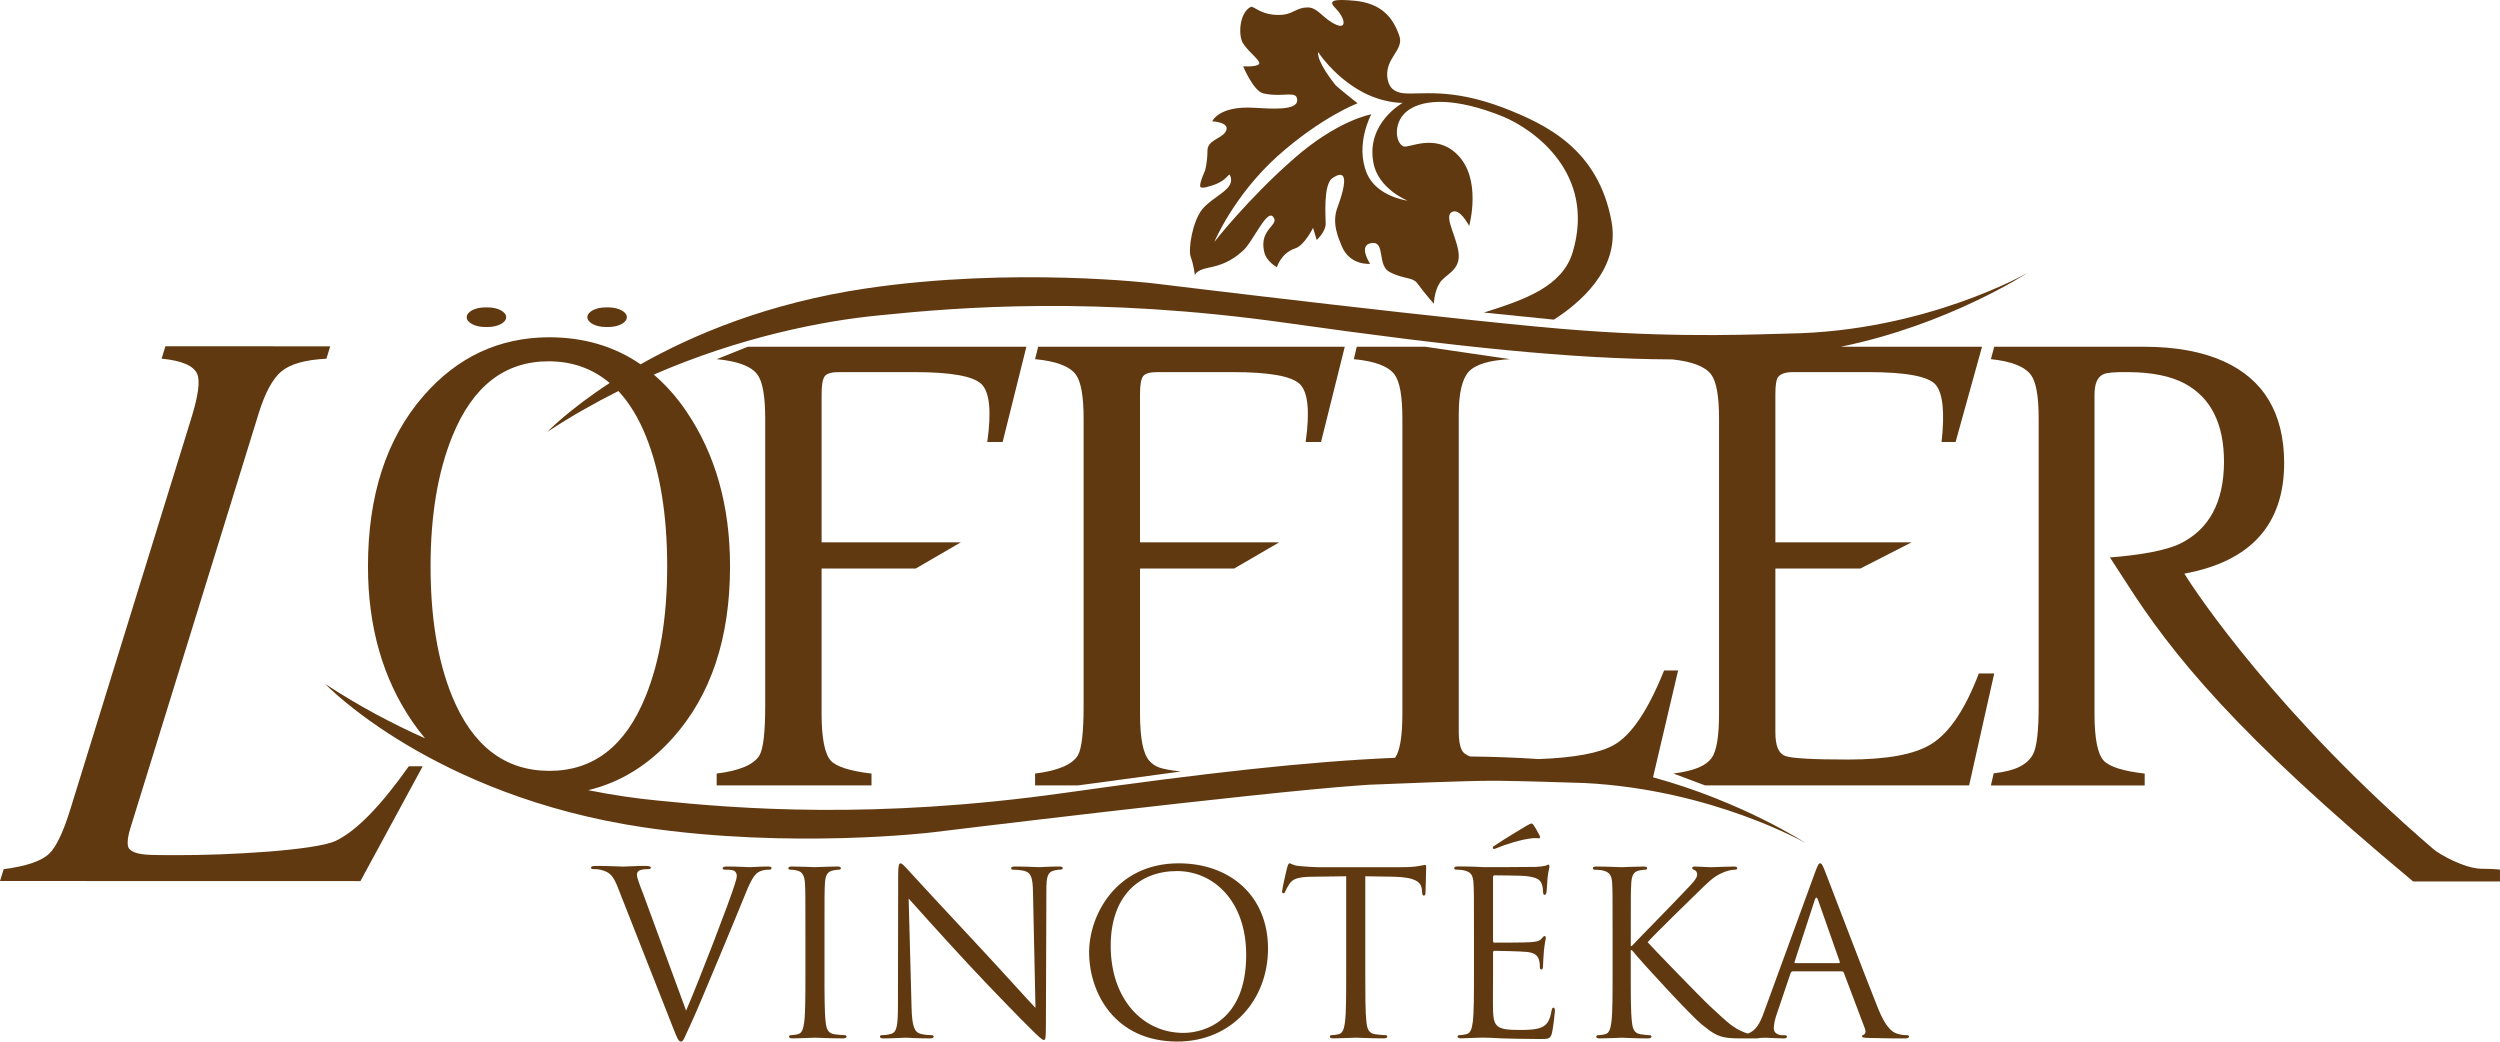<?xml version="1.0" encoding="utf-8"?>
<!-- Generator: Adobe Illustrator 18.0.0, SVG Export Plug-In . SVG Version: 6.00 Build 0)  -->
<!DOCTYPE svg PUBLIC "-//W3C//DTD SVG 1.1//EN" "http://www.w3.org/Graphics/SVG/1.1/DTD/svg11.dtd">
<svg version="1.1" id="Layer_1" xmlns="http://www.w3.org/2000/svg" xmlns:xlink="http://www.w3.org/1999/xlink" x="0px" y="0px"
	 viewBox="0 0 141.732 59.048" enable-background="new 0 0 141.732 59.048" xml:space="preserve">
<g>
	<path fill-rule="evenodd" clip-rule="evenodd" fill="#613911" d="M43.523,49.124c-0.374,0-0.928,0.038-1.007,0.038
		c-0.154,0-0.746-0.038-1.261-0.038c-0.207,0-0.285,0.026-0.285,0.103c0,0.065,0.065,0.077,0.141,0.077c0.144,0,0.336,0,0.491,0.052
		c0.128,0.065,0.168,0.194,0.168,0.296c0,0.116-0.052,0.296-0.116,0.49c-0.282,0.928-2.011,5.425-2.757,7.153l-2.438-6.632
		c-0.196-0.503-0.35-0.902-0.35-1.07c0-0.09,0.026-0.193,0.169-0.257c0.116-0.052,0.346-0.065,0.49-0.065
		c0.089,0,0.128-0.026,0.128-0.09c0-0.065-0.116-0.091-0.348-0.091c-0.491,0-1.068,0.039-1.199,0.039
		c-0.154,0-0.889-0.039-1.507-0.039c-0.207,0-0.335,0.013-0.335,0.091c0,0.051,0.026,0.09,0.104,0.09c0.076,0,0.296,0,0.489,0.052
		c0.45,0.129,0.646,0.27,0.927,0.992l3.123,7.934c0.245,0.619,0.309,0.799,0.463,0.799c0.131,0,0.181-0.206,0.542-0.979
		c0.296-0.631,0.877-2.024,1.663-3.905c0.657-1.585,1.302-3.132,1.443-3.493c0.349-0.876,0.542-1.096,0.71-1.211
		c0.245-0.155,0.526-0.155,0.618-0.155c0.104,0,0.153-0.025,0.153-0.089C43.74,49.15,43.664,49.124,43.523,49.124z"/>
	<path fill-rule="evenodd" clip-rule="evenodd" fill="#613911" d="M47.891,58.687c-0.116,0-0.399-0.025-0.581-0.052
		c-0.385-0.051-0.463-0.335-0.502-0.708c-0.065-0.542-0.065-1.559-0.065-2.797v-2.269c0-2.01,0-2.371,0.025-2.783
		c0.027-0.451,0.131-0.67,0.477-0.735c0.155-0.026,0.233-0.039,0.324-0.039c0.05,0,0.102-0.025,0.102-0.077
		c0-0.077-0.065-0.103-0.206-0.103c-0.385,0-1.199,0.038-1.263,0.038c-0.065,0-0.876-0.038-1.301-0.038
		c-0.141,0-0.207,0.026-0.207,0.103c0,0.052,0.052,0.077,0.104,0.077c0.09,0,0.257,0.013,0.4,0.052
		c0.283,0.065,0.411,0.284,0.438,0.722c0.025,0.412,0.025,0.773,0.025,2.783v2.269c0,1.238,0,2.255-0.065,2.797
		c-0.052,0.373-0.115,0.657-0.373,0.708c-0.116,0.026-0.27,0.052-0.387,0.052c-0.076,0-0.103,0.039-0.103,0.078
		c0,0.077,0.065,0.104,0.206,0.104c0.388,0,1.199-0.04,1.264-0.04c0.063,0,0.877,0.04,1.585,0.04c0.141,0,0.206-0.04,0.206-0.104
		C47.993,58.725,47.967,58.687,47.891,58.687z"/>
	<path fill-rule="evenodd" clip-rule="evenodd" fill="#613911" d="M60.017,49.124c-0.529,0-0.953,0.038-1.094,0.038
		c-0.143,0-0.761-0.038-1.341-0.038c-0.154,0-0.257,0.013-0.257,0.091c0,0.051,0.012,0.089,0.104,0.089
		c0.102,0,0.398,0.013,0.63,0.065c0.398,0.103,0.49,0.386,0.504,1.225l0.141,6.546c-0.412-0.425-1.817-1.997-3.092-3.363
		c-1.986-2.127-3.905-4.202-4.098-4.421c-0.13-0.129-0.35-0.412-0.453-0.412c-0.102,0-0.141,0.141-0.141,0.644l-0.013,7.385
		c0,1.172-0.063,1.546-0.385,1.637c-0.196,0.064-0.426,0.077-0.529,0.077c-0.065,0-0.104,0.026-0.104,0.078
		c0,0.09,0.076,0.104,0.207,0.104c0.579,0,1.12-0.04,1.237-0.04c0.117,0,0.632,0.04,1.365,0.04c0.157,0,0.233-0.027,0.233-0.104
		c0-0.052-0.039-0.078-0.104-0.078c-0.116,0-0.398-0.013-0.643-0.077c-0.35-0.104-0.477-0.438-0.505-1.495l-0.165-6.173
		c0.413,0.464,1.867,2.087,3.362,3.699c1.366,1.469,3.223,3.363,3.364,3.492c0.684,0.683,0.839,0.825,0.941,0.825
		c0.09,0,0.115-0.065,0.115-0.915l0.027-7.553c0-0.773,0.051-1.056,0.475-1.147c0.157-0.039,0.246-0.039,0.31-0.039
		c0.092,0,0.144-0.038,0.144-0.089C60.25,49.137,60.158,49.124,60.017,49.124z"/>
	<path fill-rule="evenodd" clip-rule="evenodd" fill="#613911" d="M66.822,48.944c-3.557,0-5.077,2.951-5.077,5.039
		c0,2.32,1.469,5.065,5.001,5.065c3.103,0,5.142-2.384,5.142-5.271C71.887,50.774,69.721,48.944,66.822,48.944z M67.092,58.558
		c-2.32,0-4.123-1.933-4.123-4.935c0-2.823,1.61-4.24,3.762-4.24c2.037,0,3.919,1.662,3.919,4.756
		C70.65,57.888,68.251,58.558,67.092,58.558z"/>
	<path fill-rule="evenodd" clip-rule="evenodd" fill="#613911" d="M80.791,49.033c-0.052,0-0.168,0.039-0.361,0.065
		c-0.206,0.038-0.502,0.064-0.916,0.064h-4.832c-0.154,0-0.643-0.026-1.017-0.064c-0.348-0.026-0.477-0.155-0.568-0.155
		c-0.052,0-0.102,0.168-0.128,0.245c-0.026,0.103-0.284,1.211-0.284,1.34c0,0.077,0.026,0.116,0.065,0.116
		c0.051,0,0.089-0.025,0.128-0.129c0.039-0.09,0.077-0.18,0.218-0.399c0.207-0.309,0.516-0.4,1.316-0.412l1.907-0.026v5.451
		c0,1.238,0,2.255-0.065,2.797c-0.052,0.373-0.116,0.657-0.374,0.708c-0.116,0.026-0.272,0.052-0.385,0.052
		c-0.079,0-0.104,0.039-0.104,0.078c0,0.077,0.063,0.104,0.206,0.104c0.387,0,1.198-0.04,1.263-0.04s0.876,0.04,1.585,0.04
		c0.142,0,0.206-0.04,0.206-0.104c0-0.039-0.024-0.078-0.103-0.078c-0.115,0-0.399-0.025-0.579-0.052
		c-0.387-0.051-0.466-0.335-0.504-0.708c-0.063-0.542-0.063-1.559-0.063-2.797v-5.451l1.622,0.026
		c1.238,0.026,1.547,0.322,1.585,0.709l0.013,0.141c0.014,0.181,0.038,0.219,0.103,0.219c0.052,0,0.091-0.052,0.091-0.167
		c0-0.142,0.037-1.031,0.037-1.417C80.854,49.112,80.854,49.033,80.791,49.033z"/>
	<path fill-rule="evenodd" clip-rule="evenodd" fill="#613911" d="M84.889,48.067c0.426-0.18,1.328-0.477,1.959-0.541
		c0.22-0.026,0.348,0,0.385,0c0.054,0,0.116-0.039,0.054-0.155c-0.143-0.258-0.233-0.438-0.323-0.567
		c-0.065-0.09-0.089-0.115-0.129-0.115c-0.063,0-0.141,0.038-0.361,0.167c-0.091,0.052-1.289,0.773-1.754,1.095
		c-0.063,0.039-0.089,0.065-0.089,0.104c0,0.051,0.037,0.076,0.065,0.076C84.72,48.132,84.799,48.106,84.889,48.067z"/>
	<path fill-rule="evenodd" clip-rule="evenodd" fill="#613911" d="M88.072,57.128c-0.063,0-0.089,0.051-0.115,0.194
		c-0.091,0.528-0.246,0.785-0.58,0.928c-0.336,0.141-0.903,0.141-1.238,0.141c-1.263,0-1.456-0.168-1.494-1.057
		c-0.013-0.271,0-1.766,0-2.204v-1.134c0-0.052,0.024-0.091,0.089-0.091c0.22,0,1.496,0.026,1.844,0.065
		c0.503,0.051,0.618,0.27,0.67,0.451c0.05,0.167,0.05,0.297,0.05,0.425c0,0.065,0.027,0.117,0.092,0.117
		c0.09,0,0.09-0.142,0.09-0.245c0-0.091,0.026-0.567,0.051-0.826c0.039-0.425,0.104-0.644,0.104-0.721
		c0-0.077-0.026-0.104-0.065-0.104c-0.052,0-0.104,0.065-0.193,0.167c-0.116,0.129-0.296,0.155-0.606,0.181
		c-0.297,0.026-1.883,0.026-2.051,0.026c-0.063,0-0.076-0.039-0.076-0.129v-3.557c0-0.09,0.024-0.129,0.076-0.129
		c0.144,0,1.548,0.013,1.766,0.038c0.697,0.077,0.826,0.232,0.915,0.439c0.065,0.154,0.078,0.373,0.078,0.463
		c0,0.103,0.026,0.167,0.103,0.167c0.052,0,0.076-0.077,0.091-0.141c0.026-0.155,0.05-0.722,0.065-0.851
		c0.037-0.36,0.103-0.515,0.103-0.606c0-0.065-0.013-0.116-0.052-0.116c-0.065,0-0.115,0.051-0.18,0.064
		c-0.104,0.026-0.311,0.052-0.555,0.065c-0.295,0.013-2.859,0.013-2.951,0.013l-0.526-0.026c-0.285-0.013-0.633-0.013-0.929-0.013
		c-0.142,0-0.206,0.026-0.206,0.103c0,0.052,0.052,0.077,0.104,0.077c0.116,0,0.334,0.013,0.437,0.039
		c0.426,0.091,0.528,0.296,0.554,0.735c0.026,0.412,0.026,0.773,0.026,2.783v2.269c0,1.238,0,2.255-0.065,2.797
		c-0.052,0.373-0.116,0.657-0.374,0.708c-0.115,0.026-0.269,0.052-0.385,0.052c-0.076,0-0.104,0.039-0.104,0.078
		c0,0.077,0.065,0.104,0.206,0.104c0.194,0,0.492-0.027,0.748-0.027c0.27-0.013,0.49-0.013,0.515-0.013
		c0.194,0,0.504,0.013,1.007,0.04c0.502,0.012,1.21,0.038,2.178,0.038c0.502,0,0.605,0,0.696-0.335
		c0.065-0.271,0.167-1.147,0.167-1.249C88.15,57.23,88.15,57.128,88.072,57.128z"/>
	<path fill-rule="evenodd" clip-rule="evenodd" fill="#613911" d="M108.098,58.687c-0.128,0-0.321-0.013-0.515-0.077
		c-0.27-0.077-0.644-0.284-1.107-1.431c-0.787-1.959-2.81-7.281-3.004-7.771c-0.154-0.399-0.206-0.464-0.282-0.464
		c-0.078,0-0.13,0.077-0.285,0.502l-2.925,8.004c-0.203,0.562-0.44,0.989-0.886,1.145c-0.074-0.021-0.149-0.044-0.223-0.075
		c-0.618-0.257-0.836-0.464-1.918-1.469c-0.529-0.49-3.21-3.26-3.544-3.634c0.269-0.322,2.513-2.513,2.833-2.822
		c0.582-0.555,0.865-0.877,1.394-1.109c0.256-0.116,0.528-0.18,0.722-0.18c0.101,0,0.128-0.025,0.128-0.089
		c0-0.065-0.052-0.091-0.193-0.091c-0.324,0-1.172,0.038-1.238,0.038c-0.309,0-0.707-0.038-0.965-0.038
		c-0.092,0-0.155,0.026-0.155,0.091c0,0.051,0.052,0.077,0.115,0.102c0.103,0.039,0.168,0.117,0.168,0.271
		c0,0.219-0.337,0.555-0.698,0.928c-0.461,0.503-2.794,2.874-3.014,3.119h-0.052v-0.774c0-2.01,0-2.371,0.027-2.783
		c0.025-0.451,0.128-0.67,0.475-0.735c0.155-0.026,0.233-0.039,0.324-0.039c0.052,0,0.102-0.025,0.102-0.077
		c0-0.077-0.065-0.103-0.206-0.103c-0.385,0-1.135,0.038-1.25,0.038c-0.077,0-0.837-0.038-1.418-0.038
		c-0.141,0-0.206,0.026-0.206,0.103c0,0.052,0.052,0.077,0.104,0.077c0.116,0,0.334,0.013,0.437,0.039
		c0.426,0.091,0.528,0.296,0.555,0.735c0.024,0.412,0.024,0.773,0.024,2.783v2.269c0,1.238,0,2.255-0.065,2.797
		c-0.052,0.373-0.115,0.657-0.372,0.708c-0.117,0.026-0.271,0.052-0.387,0.052c-0.076,0-0.104,0.039-0.104,0.078
		c0,0.077,0.065,0.104,0.206,0.104c0.389,0,1.135-0.04,1.238-0.04c0.103,0,0.852,0.04,1.482,0.04c0.142,0,0.206-0.04,0.206-0.104
		c0-0.039-0.024-0.078-0.102-0.078c-0.115,0-0.324-0.025-0.504-0.052c-0.385-0.051-0.463-0.335-0.502-0.708
		c-0.065-0.542-0.065-1.559-0.065-2.797v-1.263h0.065c0.618,0.761,3.351,3.712,3.932,4.188c0.554,0.438,0.876,0.722,1.557,0.787
		c0.214,0.02,0.406,0.025,0.643,0.026c0.002,0,0.002,0.001,0.003,0.001c0.014,0,0.029-0.001,0.044-0.001
		c0.064,0.001,0.129,0.001,0.201,0.001h0.656c0.111,0,0.183-0.01,0.226-0.028c0.158-0.006,0.279-0.011,0.328-0.011
		c0.144,0,0.697,0.04,1.007,0.04c0.116,0,0.193-0.027,0.193-0.104c0-0.052-0.039-0.078-0.128-0.078h-0.129
		c-0.22,0-0.489-0.116-0.489-0.374c0-0.232,0.064-0.541,0.18-0.863l0.772-2.282c0.027-0.064,0.065-0.103,0.131-0.103h2.77
		c0.065,0,0.089,0.026,0.116,0.078l1.197,3.17c0.079,0.206,0,0.322-0.076,0.349c-0.052,0.012-0.089,0.038-0.089,0.09
		c0,0.077,0.141,0.077,0.385,0.09c0.89,0.027,1.831,0.027,2.024,0.027c0.141,0,0.257-0.027,0.257-0.104
		C108.227,58.7,108.176,58.687,108.098,58.687z M104.245,54.602h-2.461c-0.039,0-0.065-0.026-0.039-0.09l1.135-3.48
		c0.063-0.193,0.128-0.193,0.193,0l1.224,3.48C104.31,54.563,104.31,54.602,104.245,54.602z"/>
	<path fill-rule="evenodd" clip-rule="evenodd" fill="#613911" d="M19.042,47.666c-1.156,0.555-6.267,0.827-9.004,0.815
		c-0.738,0-1.22-0.005-1.449-0.014c-0.833-0.021-1.278-0.195-1.34-0.52c-0.036-0.245,0.011-0.575,0.141-0.994l7.27-23.5
		c0.368-1.193,0.803-1.995,1.305-2.407c0.501-0.412,1.348-0.649,2.54-0.71l0.217-0.702L9.379,19.63l-0.217,0.702
		c1.147,0.112,1.82,0.403,2.019,0.872c0.17,0.397,0.06,1.228-0.331,2.491L3.987,45.882c-0.403,1.304-0.805,2.144-1.205,2.521
		c-0.441,0.418-1.299,0.707-2.573,0.871L0,49.947l20.434,0.005l3.531-6.51h-0.789C21.577,45.703,20.198,47.111,19.042,47.666z"/>
	<path fill-rule="evenodd" clip-rule="evenodd" fill="#613911" d="M56.843,25.057l1.346-5.399H42.391l-1.761,0.704
		c1.193,0.112,1.963,0.403,2.309,0.872c0.296,0.398,0.443,1.228,0.443,2.493v16.289c0,1.489-0.107,2.422-0.321,2.8
		c-0.315,0.53-1.126,0.877-2.431,1.039v0.673h8.779v-0.673c-1.223-0.142-1.994-0.388-2.31-0.734c-0.346-0.388-0.52-1.274-0.52-2.661
		v-8.229h5.338l2.555-1.485H46.58V22.35c0-0.51,0.056-0.846,0.168-1.009c0.112-0.163,0.383-0.245,0.811-0.245h4.283
		c2.069,0,3.337,0.228,3.8,0.68c0.464,0.454,0.574,1.548,0.329,3.281H56.843z"/>
	<path fill-rule="evenodd" clip-rule="evenodd" fill="#613911" d="M112.184,38.181c-0.765,2.019-1.658,3.349-2.677,3.991
		c-0.929,0.592-2.508,0.888-4.742,0.888c-1.988,0-3.171-0.067-3.548-0.199c-0.378-0.133-0.566-0.575-0.566-1.331v-9.299h4.818
		l2.906-1.485h-7.724V22.35c0-0.49,0.046-0.805,0.137-0.948c0.133-0.204,0.424-0.306,0.872-0.306h4.253
		c2.172,0,3.454,0.247,3.846,0.741c0.392,0.495,0.497,1.568,0.314,3.22h0.795l1.498-5.399h-8.009
		c6.115-1.247,10.603-4.195,10.603-4.195s-5.776,3.332-13.563,3.447c-1.523,0.028-5.833,0.259-11.666-0.173
		c-5.804-0.402-24.338-2.672-24.338-2.672s-7.93-0.948-16.293,0.287c-5.533,0.821-9.787,2.61-12.784,4.302
		c-1.476-1.015-3.204-1.533-5.193-1.533c-2.825,0.01-5.195,1.117-7.112,3.32c-2.101,2.416-3.15,5.639-3.15,9.665
		c0,3.417,0.836,6.348,2.508,8.795c0.232,0.34,0.474,0.658,0.726,0.956c-1.879-0.838-3.787-1.85-5.659-3.082
		c0,0,6.062,6.35,18.073,8.132c8.362,1.235,16.293,0.288,16.293,0.288s18.533-2.27,24.337-2.673c0.163-0.012,0.32-0.022,0.481-0.033
		c1.716-0.072,5.514-0.225,7.007-0.225c0.123,0,0.265,0.001,0.412,0.003c0.022,0,0.046,0,0.069,0.001
		c1.187,0.013,3.058,0.069,4.743,0.124c7.251,0.376,12.519,3.406,12.519,3.406s-3.56-2.337-8.655-3.731l1.422-6.056h-0.795
		c-0.909,2.264-1.859,3.673-2.853,4.229c-0.817,0.457-2.243,0.72-4.255,0.794c-1.281-0.085-2.567-0.133-3.884-0.147
		c-0.238-0.086-0.401-0.206-0.48-0.364c-0.112-0.245-0.168-0.576-0.168-0.995V23.482c0-1.193,0.189-1.996,0.566-2.409
		c0.377-0.412,1.158-0.65,2.34-0.711l-4.805-0.704h-3.885l-0.166,0.704c1.193,0.112,1.963,0.403,2.31,0.872
		c0.295,0.398,0.443,1.228,0.443,2.493V40.46c0,1.282-0.139,2.114-0.415,2.501c-4.996,0.212-10.797,0.868-18.759,1.993
		c-10.804,1.523-18.533,0.892-23.044,0.431c-1.149-0.109-2.481-0.296-3.942-0.587c1.813-0.435,3.415-1.417,4.8-2.963
		c2.162-2.416,3.243-5.659,3.243-9.728c0-3.436-0.831-6.372-2.492-8.809c-0.549-0.809-1.164-1.486-1.831-2.061
		c4.911-2.133,9.588-3.055,12.815-3.362c4.51-0.46,12.24-1.092,23.044,0.432c9.671,1.366,16.158,2.043,21.881,2.069
		c1.13,0.119,1.872,0.403,2.208,0.857c0.296,0.398,0.444,1.228,0.444,2.493V40.46c0,1.305-0.143,2.146-0.429,2.524
		c-0.315,0.418-0.922,0.709-2.156,0.871l1.799,0.673h14.964l1.423-6.347H112.184z M36.616,24.721
		c0.805,1.998,1.208,4.461,1.208,7.387c0,2.907-0.408,5.364-1.224,7.373c-1.142,2.825-2.967,4.232-5.475,4.221
		c-2.508-0.009-4.338-1.417-5.491-4.221c-0.816-1.998-1.224-4.456-1.224-7.373c0-2.896,0.413-5.358,1.239-7.387
		c1.153-2.835,2.977-4.247,5.476-4.237c1.345,0.005,2.487,0.423,3.439,1.229c-2.351,1.535-3.535,2.772-3.535,2.772
		c1.332-0.877,2.684-1.644,4.03-2.316C35.672,22.828,36.192,23.677,36.616,24.721z"/>
	<path fill-rule="evenodd" clip-rule="evenodd" fill="#613911" d="M74.893,25.057l1.346-5.399H58.856l-0.175,0.704
		c1.193,0.112,1.962,0.403,2.309,0.872c0.295,0.398,0.443,1.228,0.443,2.493v16.289c0,1.489-0.107,2.422-0.321,2.8
		c-0.315,0.53-1.126,0.877-2.431,1.039v0.673h2.423l5.836-0.789c-1.223-0.143-1.473-0.272-1.789-0.619
		c-0.346-0.388-0.52-1.274-0.52-2.661v-8.229h5.338l2.555-1.485H64.63V22.35c0-0.51,0.056-0.846,0.168-1.009
		c0.112-0.163,0.383-0.245,0.811-0.245h4.283c2.069,0,3.337,0.228,3.8,0.68c0.464,0.454,0.574,1.548,0.329,3.281H74.893z"/>
	<path fill-rule="evenodd" clip-rule="evenodd" fill="#613911" d="M27.501,18.539h0.152c0.574,0,1.043-0.25,1.043-0.556
		c0-0.306-0.47-0.556-1.043-0.556h-0.152c-0.574,0-1.043,0.25-1.043,0.556C26.458,18.288,26.927,18.539,27.501,18.539z"/>
	<path fill-rule="evenodd" clip-rule="evenodd" fill="#613911" d="M34.343,18.539h0.152c0.574,0,1.043-0.25,1.043-0.556
		c0-0.306-0.47-0.556-1.043-0.556h-0.152c-0.574,0-1.043,0.25-1.043,0.556C33.3,18.288,33.77,18.539,34.343,18.539z"/>
	<path fill-rule="evenodd" clip-rule="evenodd" fill="#613911" d="M140.723,49.254c-0.988,0-2.432-0.821-2.769-1.117
		c-8.773-7.534-13.465-14.545-14.117-15.616c3.772-0.693,5.659-2.788,5.659-6.286c-0.01-2.804-1.153-4.721-3.429-5.751
		c-1.225-0.551-2.731-0.826-4.517-0.826h-8.492l-0.188,0.704c1.169,0.122,1.927,0.423,2.277,0.903
		c0.287,0.397,0.431,1.218,0.431,2.462v16.289c0,1.438-0.108,2.356-0.324,2.754c-0.328,0.581-0.965,0.93-2.227,1.072l-0.157,0.687
		h8.718v-0.673c-1.231-0.142-2.004-0.388-2.322-0.734c-0.349-0.377-0.523-1.264-0.523-2.661V22.396c0-0.643,0.168-1.035,0.506-1.178
		c0.174-0.092,0.649-0.132,1.426-0.122c1.328,0.01,2.385,0.225,3.172,0.642c1.492,0.796,2.238,2.279,2.238,4.451
		c-0.01,2.285-0.843,3.83-2.498,4.635c-0.796,0.388-2.274,0.648-3.968,0.778l0.908,1.401c2.61,4.09,6.232,8.602,16.28,16.969h4.924
		V49.3C141.651,49.29,141.314,49.254,140.723,49.254z"/>
	<path fill-rule="evenodd" clip-rule="evenodd" fill="#613911" d="M68.168,11.853c-0.568,0.696-0.813,2.279-0.665,2.707
		c0.177,0.459,0.24,1.062,0.24,1.062s-0.003-0.288,0.743-0.438c0.745-0.151,1.289-0.357,1.945-0.937
		c0.57-0.465,1.358-2.37,1.734-1.971c0.437,0.485-0.797,0.669-0.498,1.988c0.12,0.573,0.726,0.884,0.726,0.884
		s0.223-0.806,1.052-1.073c0.516-0.177,0.996-1.158,0.996-1.158l0.207,0.687c0,0,0.514-0.465,0.509-0.924
		c-0.004-0.431-0.134-2.155,0.351-2.561c0.457-0.32,1.116-0.557,0.33,1.607c-0.365,0.922,0.045,1.751,0.221,2.21
		c0.47,1.145,1.618,1.02,1.618,1.02s-0.728-1.085,0.104-1.18c0.776-0.093,0.271,1.291,1.021,1.657
		c0.838,0.423,1.295,0.248,1.587,0.675c0.321,0.458,0.901,1.112,0.901,1.112s0.022-0.718,0.334-1.181
		c0.283-0.461,1.086-0.67,1.078-1.533c-0.008-0.89-0.853-2.176-0.423-2.467c0.456-0.32,1.012,0.768,1.012,0.768
		s0.751-2.679-0.699-4.074c-1.246-1.196-2.704-0.321-3.02-0.433c-0.49-0.197-0.617-1.46,0.296-2.071
		c0.887-0.612,2.639-0.714,5.349,0.382c1.759,0.733,5.26,3.229,3.949,7.666c-0.571,1.948-2.689,2.709-5.043,3.441l3.968,0.403
		c1.369-0.87,3.775-2.818,3.272-5.56c-0.756-4.131-3.728-5.512-6.092-6.438c-3.086-1.18-4.777-0.734-5.727-0.84
		c-0.403-0.054-0.836-0.223-0.9-0.968c-0.067-1.034,0.936-1.503,0.699-2.247c-0.385-1.175-1.109-1.859-2.461-2.019
		c-1.352-0.132-1.609-0.014-1.146,0.442c0.463,0.457,0.671,1.173,0.037,0.919c-0.779-0.338-1.045-0.995-1.647-0.99
		c-0.604,0.006-0.802,0.353-1.404,0.416c-1.206,0.097-1.642-0.531-1.814-0.444c-0.657,0.323-0.731,1.674-0.412,2.101
		c0.291,0.457,1.044,0.998,0.873,1.143c-0.143,0.172-0.891,0.123-0.891,0.123s0.588,1.431,1.164,1.54
		c1.152,0.248,1.894-0.217,1.9,0.386c0.005,0.604-1.52,0.474-2.439,0.425c-2.012-0.126-2.378,0.768-2.378,0.768
		s1.092,0.048,0.752,0.597c-0.255,0.404-1.031,0.468-1.024,1.072c0.006,0.603-0.134,1.121-0.134,1.121s-0.309,0.665-0.279,0.893
		c0.002,0.115,0.287,0.084,0.431,0.025c1.233-0.297,1.169-0.93,1.288-0.585C70.025,10.745,68.793,11.101,68.168,11.853z
		 M72.421,8.856c2.509-2.237,4.543-3.001,4.543-3.001s-1.042-0.825-1.246-1.023c-0.174-0.229-1.047-1.312-0.994-1.888
		c0,0,0.816,1.286,2.318,2.162c1.3,0.765,2.478,0.726,2.478,0.726s-2.06,1.139-1.666,3.348c0.244,1.521,1.946,2.195,1.946,2.195
		s-1.755-0.214-2.314-1.56c-0.675-1.632,0.257-3.336,0.257-3.336s-1.951,0.334-4.488,2.6c-2.537,2.235-4.412,4.636-4.412,4.636
		S69.942,11.091,72.421,8.856z"/>
</g>
</svg>
